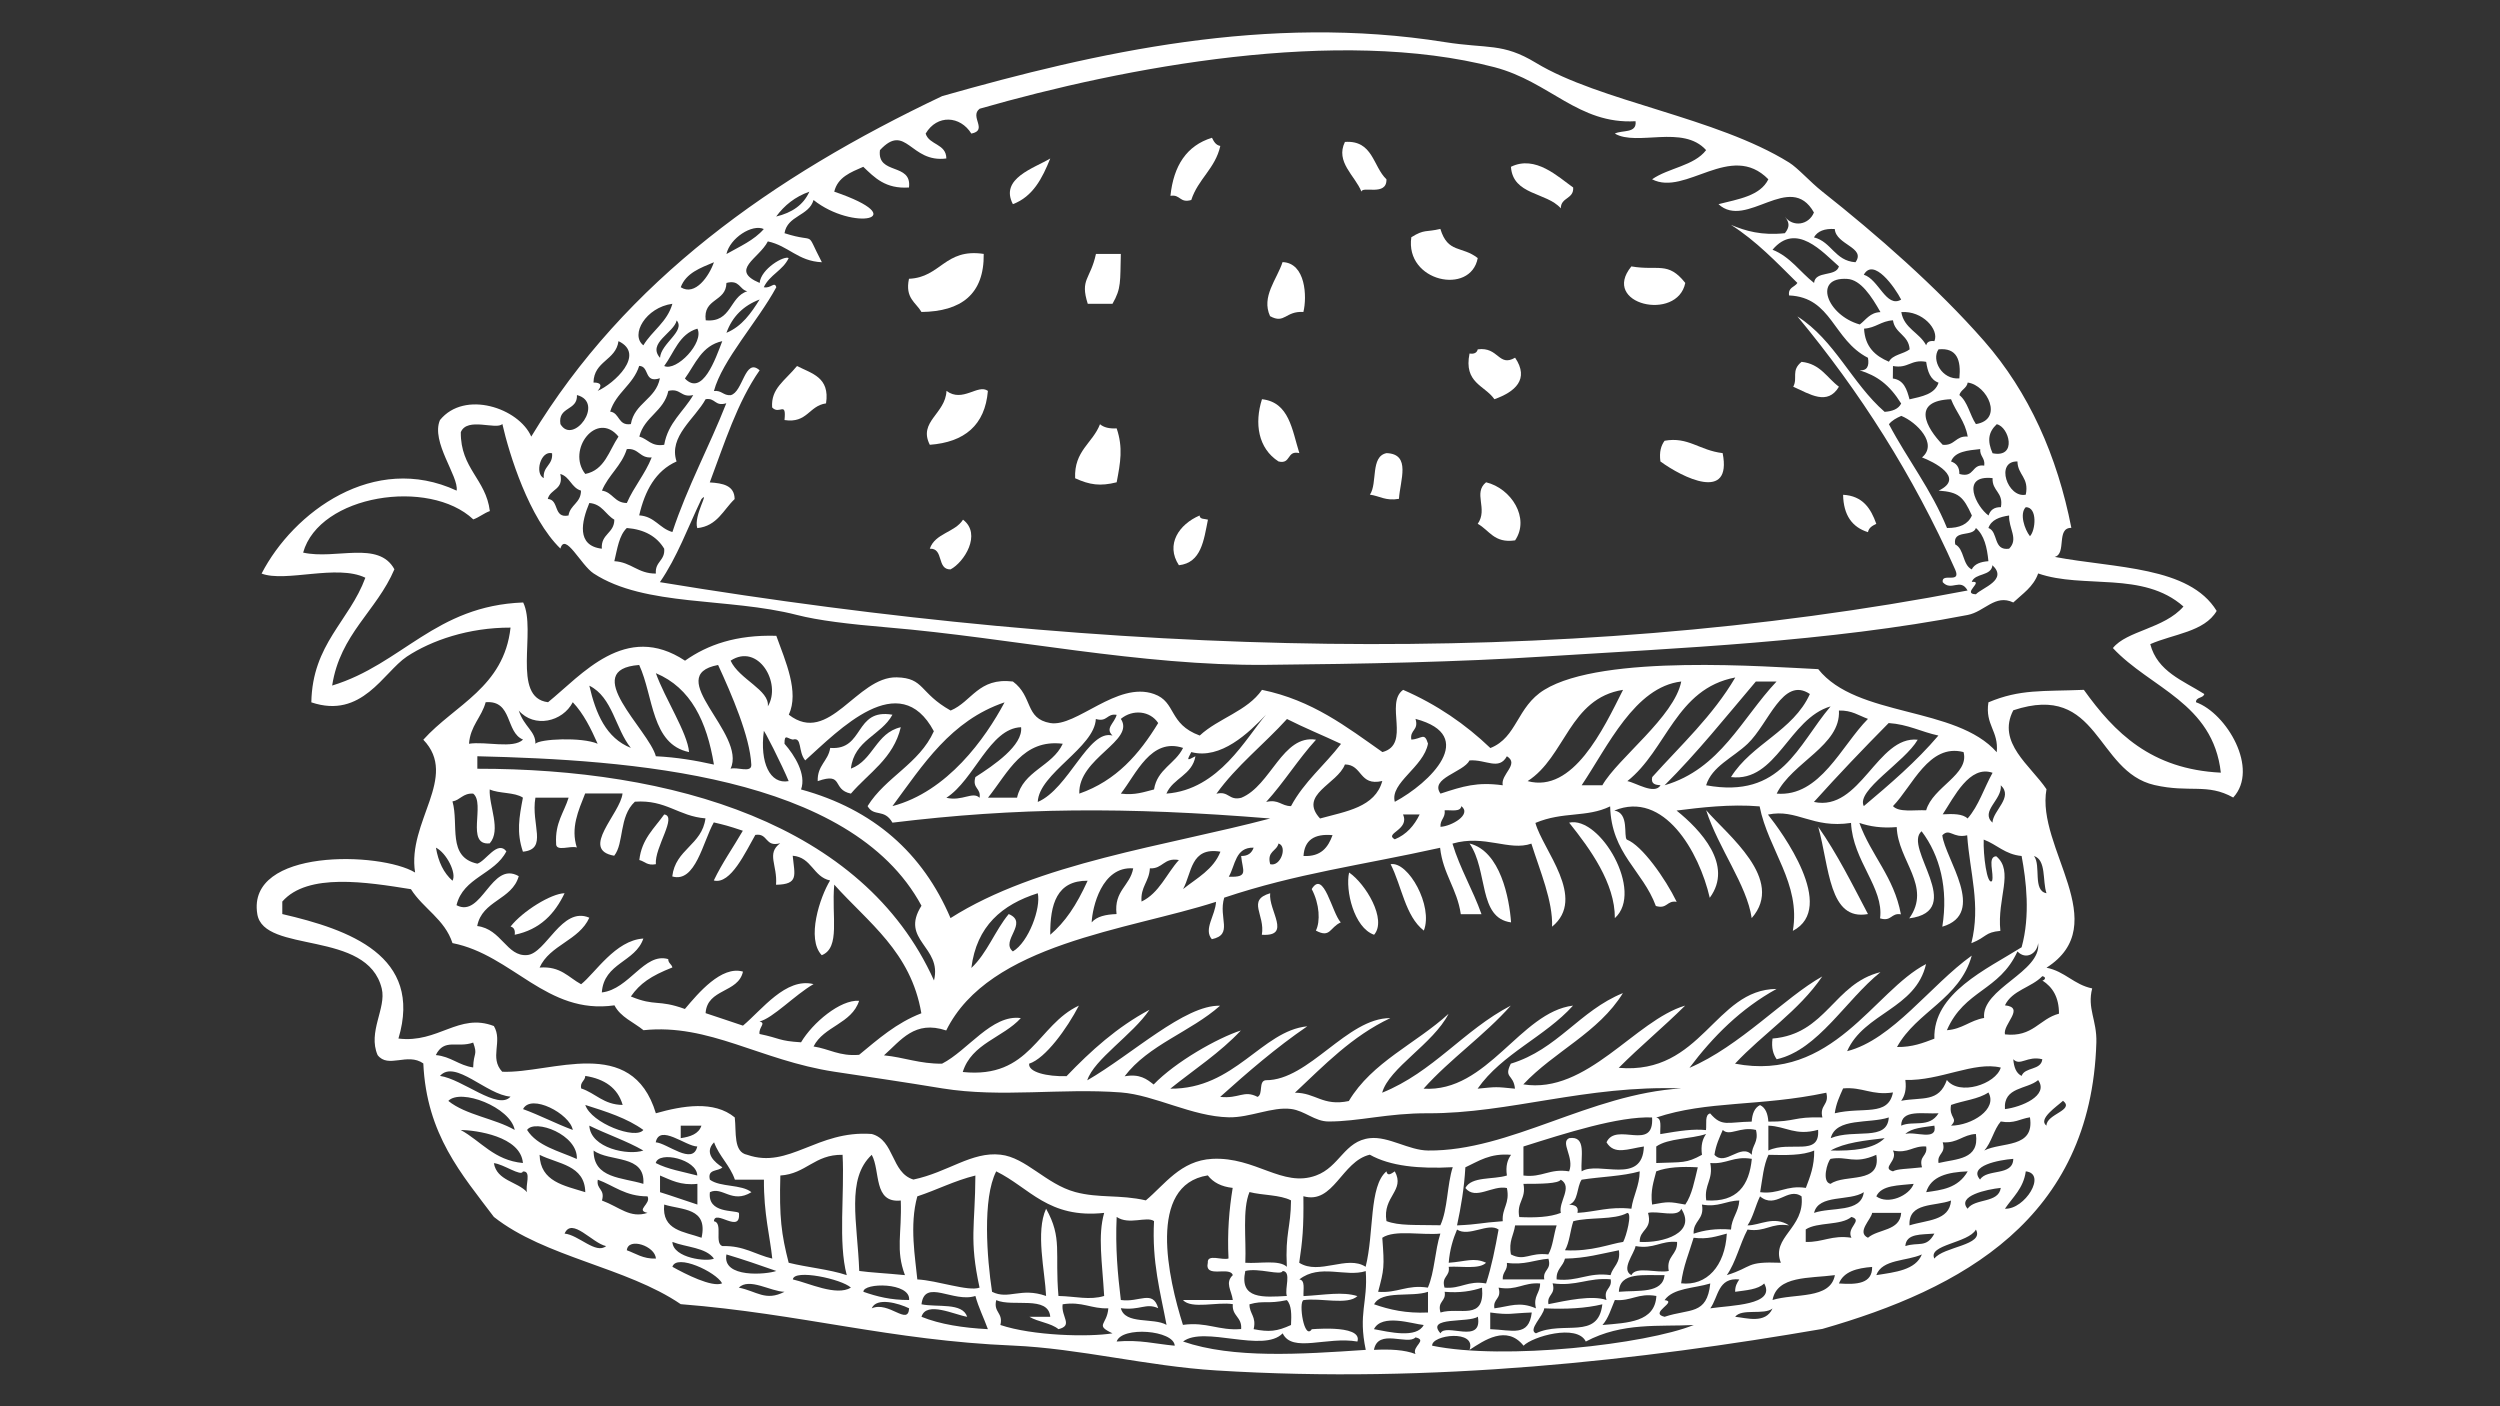 <?xml version="1.0" encoding="utf-8"?>
<!-- Generator: Adobe Illustrator 23.0.2, SVG Export Plug-In . SVG Version: 6.00 Build 0)  -->
<svg version="1.1" id="Layer_1" xmlns="http://www.w3.org/2000/svg" xmlns:xlink="http://www.w3.org/1999/xlink" x="0px" y="0px"
	 viewBox="0 0 1920 1080" style="enable-background:new 0 0 1920 1080;" xml:space="preserve">
<rect x="0" y="0" width="1920" height="1080" fill="#333333" stroke="none"/>
<style type="text/css">
	.st0{fill-rule:evenodd;clip-rule:evenodd;fill:#FFFFFF;}
</style>
<g>
	<path class="st0" d="M395.3,717.9c19.4-4,30.7-16,38.3-31.9c-10.3,0.2-32.3,13.8-41.5,25.6C394.6,712.2,395.8,714.2,395.3,717.9z"
		/>
	<path class="st0" d="M503.7,663.7c-1.1-12.9,16.7-36.9,6.4-38.2c-7.5,10.6-17.3,18.8-19.1,35C495.2,661.5,497,665,503.7,663.7z"/>
	<path class="st0" d="M602.5,322.6c17.6,2.7,18.7-11,31.9-12.8c3.1-20.1-11-22.9-22.3-28.7c-9.5,11.6-20.1,17.2-19.1,31.8
		C598.6,319,604,307.4,602.5,322.6z"/>
	<path class="st0" d="M653.5,590.3c2.4-22,23.3-25.5,31.9-41.4c-29.6-5.1-21.3,27.6-47.8,25.5c-1.5,10.1-10,13.3-9.6,25.5
		c20.5-7.1,10.5,6.5,25.5,9.6c13.7-16,32.6-26.9,38.3-51C672.7,562.8,670.6,584,653.5,590.3z"/>
	<path class="st0" d="M755.5,195c-30-4.5-32.9,18.1-57.4,19.1c-3.2,14.9,5.3,18.1,9.6,25.5C738.1,239.2,755.9,226.1,755.5,195z"/>
	<path class="st0" d="M726.9,300.2c-0.7,17.6-21.9,23.6-12.8,41.4c26.6-2,42.4-15,44.6-41.4C751.1,294.6,739.3,309.5,726.9,300.2z"
		/>
	<path class="st0" d="M714.1,421.4c11-0.5,5.1,16.1,15.9,15.9c10.4-5.4,24.2-27.1,9.6-38.2C733.5,408.9,718.1,409.5,714.1,421.4z"/>
	<path class="st0" d="M806.6,121.7c-12.4,7.5-39,15.3-28.7,35.1C793.3,151,800.5,136.9,806.6,121.7z"/>
	<path class="st0" d="M857.6,370.4c2.9-15.2,5-26.6,0-41.4c-5.6,0.3-9.9-0.7-12.8-3.2c-5.6,14.6-20,20.3-19.1,41.5
		C836.9,372.4,844.9,373.6,857.6,370.4z"/>
	<path class="st0" d="M854.4,233.3c6.9-12,5.8-17,6.4-38.3c-6.4,0-12.7,0-19.1,0c-4.3,19.9-12.4,19.1-6.3,38.3
		C841.6,233.3,848,233.3,854.4,233.3z"/>
	<path class="st0" d="M921.3,395.9c-15.7,6.7-26.4,22.2-15.9,38.2c17.2-1.9,19.1-19.1,22.3-35C925.2,398.3,921.4,399,921.3,395.9z"
		/>
	<path class="st0" d="M914.9,153.6c5.2-16.1,18.4-24.1,22.3-41.5c-3.6-0.7-5-3.5-6.4-6.3c-19.5,6-29.5,21.5-31.9,44.6
		C906.7,149.1,905.9,156.2,914.9,153.6z"/>
	<path class="st0" d="M969.1,717.9c23.3,1.5,4.9-18.6,6.4-31.9C957.3,691.4,971.8,702.4,969.1,717.9z"/>
	<path class="st0" d="M981.9,354.4c9.8,2.4,6.1-8.8,16-6.4c-5.6-17.8-7.7-39.1-28.7-41.4C963.3,325.1,966.2,344.3,981.9,354.4z"/>
	<path class="st0" d="M1001,239.6c2.9-11.6,1.8-37.7-16-38.3c-4.3,13.3-16.5,26.5-9.6,41.5C986.8,249.1,987.1,238.7,1001,239.6z"/>
	<path class="st0" d="M1007.4,682.8c6.1,11.6,6.7,24.9,3.2,31.9c11.2,6,10.5-2.4,19.1-6.3C1022.9,701.1,1016.7,667.5,1007.4,682.8z"
		/>
	<path class="st0" d="M1064.8,137.7c-10.4-9.8-10.3-30.2-31.9-28.7c-7.5,15.4,7.7,25.8,12.7,38.2
		C1046.2,142.6,1065.2,151,1064.8,137.7z"/>
	<path class="st0" d="M1036.1,670.1c-3,13.6,3.7,42.4,19.2,47.8C1065.4,706.3,1048.8,678.7,1036.1,670.1z"/>
	<path class="st0" d="M1052.1,379.9c7.5,1,12,5,22.3,3.2c0.9-14.2,9.5-34.4-9.5-35.1C1052.3,350.5,1058.1,371.1,1052.1,379.9z"/>
	<path class="st0" d="M1068,663.7c8.6,16.9,11.2,39.9,25.5,51C1100.9,695.9,1081.5,661.3,1068,663.7z"/>
	<path class="st0" d="M1134.9,198.2c-12.2-9.6-22.9-3.4-28.7-22.4c-11.1,2.7-12.1,0-22.3,6.4
		C1078.9,216.4,1129.5,227.1,1134.9,198.2z"/>
	<path class="st0" d="M1128.6,647.8c14.5,21.1,6.4,57.2,31.9,60.6C1159.2,690.1,1152.4,653.7,1128.6,647.8z"/>
	<path class="st0" d="M1128.6,271.5c-4.6,22.7,11.7,24.4,19.1,35.1c15.8-5.6,27.1-15.3,15.9-31.9c-12.8,7.5-12.6-8.6-28.7-6.4
		C1134.3,270.8,1132.3,272.1,1128.6,271.5z"/>
	<path class="st0" d="M1141.3,370.4c-10.2,8.3,1.7,20.3-6.4,31.9c9,4.9,12.5,15.1,28.7,12.7C1175.2,397.9,1160.6,375,1141.3,370.4z"
		/>
	<path class="st0" d="M1198.7,160c0-8.6,10.1-7,9.5-16c-11.6-8.2-29-25.1-47.8-15.9C1161.9,150,1187.7,147.5,1198.7,160z"/>
	<path class="st0" d="M1205.1,631.8c16.1,20.1,35.3,46.6,35.1,73.3C1262.9,684.8,1228.8,626.4,1205.1,631.8z"/>
	<path class="st0" d="M1294.3,217.3c-13.4-16.9-20.6-9.1-41.4-12.7C1229,233.8,1288.2,247.3,1294.3,217.3z"/>
	<path class="st0" d="M1278.4,338.5c-2.7,3.7-4.2,8.5-3.2,15.9c17.1,12.5,55.2,31.4,47.8-6.4
		C1305.1,345.9,1296.5,335.2,1278.4,338.5z"/>
	<path class="st0" d="M1345.3,705.1c26.1-29.7-19-64.1-35-82.9C1319.9,651.8,1341.6,679.6,1345.3,705.1z"/>
	<path class="st0" d="M1361.3,797.6c-1,7.4,0.6,12.2,3.2,15.9c31.7-7.1,52.8-45.2,79.7-66.9C1408.3,755.4,1402.6,794.2,1361.3,797.6
		z"/>
	<path class="st0" d="M1412.3,297c-9.2-6.8-14.2-17.6-28.7-19.1c-8.3,6.7-2.7,12.4-6.4,19.1C1390,302.7,1403.5,311.8,1412.3,297z"/>
	<path class="st0" d="M1434.6,702c-12.1-23-23.7-46.4-38.2-67C1405.1,666.3,1404.5,707.5,1434.6,702z"/>
	<path class="st0" d="M1434.6,408.7c0.7-3.6,3.6-5,6.4-6.4c-4.2-11.8-10.4-21.5-25.5-22.3C1415.8,395.6,1422.4,404.9,1434.6,408.7z"
		/>
	<path class="st0" d="M1686.5,539.3c0-4.2,5.6-2.9,6.4-6.3c-16.3-10.3-36-17.2-41.5-38.3c17.7-7.8,41.6-9.4,51-25.5
		c-21-34.4-77.9-32.7-124.4-41.5c9.4-2.3,0.9-22.5,12.8-22.3c-10.8-55.2-32.6-104.2-67-143.5c-36.1-41.2-82.8-82-124.3-114.8
		c-9.6-7.6-18.6-18-25.5-22.3c-56-34.8-145.4-46.8-194.5-76.6c-25.6-15.5-36.8-10.6-70.1-15.9c-136.3-21.7-266.8,7.7-385.8,41.5
		C593.1,135.7,480.5,215.4,408,335.3c-9.5-21.9-51.2-36-70.1-12.7c-7.2,16.7,14.6,43.3,12.8,54.2c-63.5-29.5-125.4,16.5-149.8,63.7
		c18.3,7,58-7.4,79.7,3.2c-12.3,33.4-40.7,50.8-41.5,95.7c38.9,13.1,55.3-23,73.3-35.1c18.9-12.5,47.6-22.4,79.7-22.3
		c-5.1,45.9-42.8,59.2-67,86.1c27.5,28.6-12.6,63.1-6.3,102c-26.4-16-129.5-18.9-121.2,31.9c5,30.8,84.7,11.7,95.6,57.3
		c3.6,15-10.9,33.2-3.2,51c8.2,10.6,22.8-2.2,35.1,6.4c2.5,54.8,29.6,85.2,54.2,117.9c39.2,31,101.8,38.6,143.5,67
		c92.1,7.3,161.3,27.9,255.1,31.8c51,2.2,102.9,15.8,156.2,19.1c167.3,10.4,326.1-7.9,465.5-31.9c107.1-30.7,206.4-84.5,210.4-220
		c0.5-17.1-7.2-26.1-3.2-41.5c-14.1-2.9-20.9-13.1-35.1-15.9c52.3-33.5-8.2-92.2,0-137.1c-12.2-18.2-38.4-35.7-25.5-60.6
		c66.2-22,63,46.9,108.4,57.4c27,6.2,40.5-1.6,60.5,9.6C1735.3,590.6,1710.1,547.8,1686.5,539.3z M1559,411.8
		c-4.1-5.2-8.2-17.3-3.2-22.3C1565,389.5,1563.3,407.5,1559,411.8z M1549.4,354.4c0.2,10.5,9.1,12.2,6.4,25.5
		C1541.9,382.9,1532,354,1549.4,354.4z M1418.7,214.2c10.3,0.6,18.6,13.3,25.5,25.5c-8.1,0.3-11.1,5.9-15.9,9.5
		C1403,242.1,1392.1,212.5,1418.7,214.2z M1393.2,217.3c-10.8-8.4-18.2-20.1-31.9-25.5c18.2-21.6,38.4,1.8,51,12.8
		C1410,212.9,1394.1,207.6,1393.2,217.3z M1453.8,246c1.5,10.2,12.1,11.2,12.8,22.3c-4.8,3.7-13.1,4-15.9,9.5
		c-10.5-4.4-18.4-11.4-19.1-25.4C1440.5,251.9,1444.7,246.5,1453.8,246z M1453.8,281.1c11.8,2.2,13.7-5.4,25.5-3.2
		c1.1,7.5,3.2,13.7,9.5,16c-2.8,8.9-12.8,10.6-22.3,12.8c-2-7.6-4.3-14.9-12.8-16C1453.8,287.5,1453.8,284.3,1453.8,281.1z
		 M1504.8,364c0.1-5.4-2.4-8.2-6.4-9.6c2.9-7.7,12.8-8.5,22.4-9.5c-0.4,5.7,3.9,6.7,3.1,12.7C1513.9,356.1,1516.7,367.4,1504.8,364z
		 M1530.3,367.2c-0.5,10.1,8.5,10.7,6.4,22.3c-5.4-0.1-8.2,2.4-9.5,6.4C1518,389.4,1505,364.5,1530.3,367.2z M1492,341.6
		c-12.7-13.1-24.4-33.8,6.4-35c3.8,10,10.8,16.8,12.8,28.7C1501.8,334.5,1501.4,342.5,1492,341.6z M1476.1,351.3
		c8.3,3.1,33.7,15.5,12.8,25.5c15.3,1.1,18.9,4.5,25.5,19.1c-2.9,6.7-9.4,9.7-19.1,9.6c-12-29.5-30.3-52.6-44.6-79.7
		c2.3-2.9,5.8-4.8,9.5-6.4C1472,324.2,1488.6,340.9,1476.1,351.3z M1517.5,405.5c6.3,5.4,8.6,14.8,9.6,25.5
		c-5.9,0.4-10.7,2.1-12.8,6.3c-7.2-3.5-5.6-15.7-12.7-19.2C1499.4,406.4,1515.2,412.7,1517.5,405.5z M1514.3,446.9
		c2.5-7,15-4.2,15.9-12.8c12.1,11.3-8,17.3-12.7,22.3C1506.2,456.1,1524.3,445.9,1514.3,446.9z M1527.1,405.5
		c2.2-6.3,8.5-8.5,15.9-9.6c-0.5,9.9,7.5,18,0,25.5C1530.5,423.2,1534.9,408.3,1527.1,405.5z M1530.3,348.1
		c-4.2-9.5-3.3-16.2,3.2-22.3C1543,327.8,1549.5,352,1530.3,348.1z M1517.5,325.7c-4.7-7-6.2-17.1-12.7-22.3c1.1-4.2,5.6-5,6.4-9.6
		C1526.3,295.8,1539,322.3,1517.5,325.7z M1488.8,268.3c14.1-1.4,17.4,8.2,16,22.3C1491.4,291.8,1483.1,276.4,1488.8,268.3z
		 M1485.6,262c-3.7-0.5-5.7,0.7-6.3,3.2c-5.1-9.8-17-12.9-19.1-25.5C1476.4,238.4,1489.5,253.2,1485.6,262z M1460.1,230.1
		c-11.5,6.7-17.2-15.6-28.7-19.1C1438.9,197.5,1455.3,220.7,1460.1,230.1z M1409.1,175.9c0.9,12.2,24.2,14.1,15.9,25.5
		c-15.9-1.1-18.3-15.7-31.9-19.1C1395.9,177.5,1401.2,175.4,1409.1,175.9z M621.6,147.2c-4.6,10.3-13.5,16.2-25.5,19.1
		C602.4,157.7,610.6,151.1,621.6,147.2z M631.2,201.4c-13.6-26-2.6-13.9-28.7-22.3c2.2-13.7,18.8-13.1,22.3-25.5
		c30.2,24.1,77.6,14.7,15.9-6.4c2.7-11.2,12.7-14.9,22.3-19.1c8.7,8.3,17,17.1,35.1,15.9c2.4-19.3-24.7-9.3-22.3-28.7
		c20.1-21.6,23.3,10.1,51,6.4c-0.1-11.5-13.2-10.2-15.9-19.1c8.8-14.9,26.6-13.7,35.1,0c13.1-2.6-1.7-13.1,6.4-19.1
		c111.7-32.1,275.6-63.1,395.3-31.9c42.7,11.2,64.5,44,108.4,41.5c1.2,9.6-10.4,6.6-15.9,9.5c17,10,52.3-7.1,70.1,12.7
		c-9.2,12.1-28.9,13.6-41.5,22.4c25.7,13.3,60.5-29.4,89.3,0c-6.3,12.8-23,15.2-38.3,19.1c21.4,19.9,55.1-26,73.3,6.4
		c-4,9.8-16.3,11.4-22.3,3.2c3.7,4.7,3.7,8,0,12.7c-17.9,1.9-30.2-1.7-41.4-6.4c19.5,12.4,35,28.8,51,44.6c-2.1,3.3-7.3,3.3-6.4,9.6
		c33,1.4,33.5,34,60.6,47.9c1.1,6.4-0.7,10-6.4,9.6c13.2,4.1,22.7,10.8,31.9,25.5c-2.1,4.3-6.9,6-12.7,6.4
		c-25.1-21.8-38.3-55.1-67-73.3c47.7,57.5,88.8,121.6,121.2,194.5c4.9,11.3-10.8,1.9-9.6,9.6c6.7,7.4,13.5-3.6,19.1,6.4
		c-315.4,60.8-659.2,50.5-1004.3-6.4c13.1-18.9,21.6-42.2,31.9-63.8c6.7-7-6.2,12.7-3.2,22.3c15.4-1.6,20-14.1,28.7-22.3
		c-0.1-10.5-9.1-12.2-19.1-12.8c11.3-30.1,21.2-61.7,38.3-86.1c-11.4-10.2-12.7,16.9-22.3,19.1c-5.7,0.4-6.8-3.9-12.8-3.2
		c6.3-23.7,33.6-53.3,47.9-79.7c-1.4-4.8-4.1,1.2-9.6,0c4.4-9.5,14.7-12.9,19.1-22.4c-3.4-2.1-21.3,8.2-22.3,19.1
		c-23.4-9.9-0.5-18.6,6.3-31.9C605.6,188.8,612.8,200.6,631.2,201.4z M519.6,354.4c-6.4-19.2,14.3-33,22.3-47.8
		c7.7-1.3,6.9,5.8,15.9,3.1c-13.2,33.6-29.8,63.8-41.4,98.9c-10-2.8-13.5-12-25.5-12.8C495.3,376.8,503.5,361.6,519.6,354.4z
		 M481.4,386.3c-9.5,0-10.8-8.3-19.1-9.5c5-12.1,15-18.9,19.1-31.9c9.3-0.9,9.8,7.2,19.1,6.4C495.4,364.2,486.9,373.7,481.4,386.3z
		 M526,290.7c8-11.1,12.9-25.3,28.7-28.7C549.5,275.7,539.4,304.7,526,290.7z M510.1,281.1c7.7-10.4,11.5-24.6,25.5-28.7
		C541,263,519.5,285.5,510.1,281.1z M513.3,300.2c9.7-2.3,9.4,5.5,19.1,3.2c-7.4,12.8-19.3,21.1-22.3,38.2
		c-10,1.6-12.5-4.5-19.1-6.3C494.8,320,509.9,316,513.3,300.2z M484.5,325.7c-10,1.5-8.4-8.6-15.9-9.6c4.5-14.6,17.7-20.5,22.3-35.1
		c8.2,0.3,3.4,13.6,15.9,9.5C503.7,306.7,487.3,309.4,484.5,325.7z M475,335.3c-7.3,10.8-10.5,25.7-25.5,28.7
		C434.9,345.6,458.3,314.9,475,335.3z M452.6,386.3c9.9,0.8,12.4,8.9,19.2,12.8c0,10.6-10.4,10.8-9.6,22.3
		C442.5,419.1,446.6,400.6,452.6,386.3z M481.4,405.5c13.7,1.1,23.1,6.6,28.7,15.9c0.8,9.3-7.2,9.8-6.4,19.1
		c-13.9,0.1-18.8-8.8-31.9-9.5C474.1,421.5,475.4,411.2,481.4,405.5z M557.9,255.6c4.5-12.5,13.1-20.9,25.5-25.6
		C576.8,240.5,569.9,250.6,557.9,255.6z M586.6,175.9c-7.4,8.6-18.5,13.4-28.7,19.2C560.6,182.8,577.7,171.8,586.6,175.9z
		 M557.9,217.3c10.2-2.7,9.9,5,16,6.4c-13.8,4.3-11.9,24.2-31.9,22.3C539.7,228.9,557.7,232.1,557.9,217.3z M548.3,201.4
		c-3.6,10.5-14.4,26.3-25.5,19.2C526.9,209.6,537.9,205.8,548.3,201.4z M506.9,274.8c-10-11.3,10.6-19.1,12.8-28.7
		C526.6,254.3,507.6,263.7,506.9,274.8z M516.4,233.3c-4,14.1-15.5,20.6-22.3,31.9C483.8,257.2,495.9,236.1,516.4,233.3z M475,262
		c21.2,10.1-3.5,32.8-16,38.2c3.5-3.9,2.8-6.5-3.2-6.4C456.1,277.1,473,276.9,475,262z M443.1,303.4c21.7,5.7-3,38.9-12.7,22.3
		C428.3,312,443.7,315.7,443.1,303.4z M430.3,364c7.4,2.1,8.5,10.6,15.9,12.8c0,9.5-8.3,10.8-9.6,19.1c-11.9,2.4-6.9-12.2-15.9-12.7
		C422.6,375.3,433.1,376.4,430.3,364z M424,348.1c0.8,9.3-7.2,9.8-6.4,19.1C410.5,363.9,415.1,345.8,424,348.1z M373,539.3
		c20.8-1.7,15.1,23.2,28.7,28.7c-7.5,7.3-28.6,1.2-41.5,3.2C361.2,557.4,369.8,551,373,539.3z M503.7,517
		c27,11.3,39.2,37.3,44.6,70.2c-13.9-3.1-28.4-5.6-44.6-6.4c-5.4-20.2-59.4-66.6-12.8-70.1c11.1,24,9.2,60.9,38.3,66.9
		C528,562.8,510.7,536.6,503.7,517z M860.8,552.1c9.2-7.6,22.5-6.2,28.7,3.2c-14.5,23.8-32.2,44.3-60.6,54.2
		C828,582.1,872.1,569,860.8,552.1z M914.9,577.6c22.6,6,44.2-14.8,57.4-28.7c-15.3,17.6-35.9,57.6-76.5,60.6
		c5.1-12,19.8-14.1,22.3-28.7C911.5,584.3,911.4,584.2,914.9,577.6z M1013.8,628.6c-16.9-18.4,13.4-26.4,19.1-41.5
		c13.7,0.1,10.7,16.9,28.7,12.7C1056.1,620,1033.8,623.1,1013.8,628.6z M1023.4,641.4c-3.4,9.3-8.8,16.7-22.3,16
		C1001.8,645.3,1009.3,640.1,1023.4,641.4z M991.5,619.1c-7.5,0-9.4-5.5-19.1-3.2c13.7-15,24.6-32.8,38.3-47.8
		c-25.8-4.2-34.6,35.3-57.4,44.6c-9.7,2.4-9.4-5.5-19.1-3.1c15.5-21.6,36.5-37.9,54.2-57.4c13.4,6.8,27.7,12.6,41.5,19.1
		C1017.4,587.6,1001.5,600.4,991.5,619.1z M975.5,663.7c-2.7-10.1,5-9.8,6.4-15.9C989,650,983.5,665.9,975.5,663.7z M886.3,606.3
		c-7.7,1.9-14.5,4.6-25.5,3.2c11.8-15,23.1-43.3,47.8-35.1C902.7,586.6,888.7,590.7,886.3,606.3z M854.4,564.9
		c-18.4-5-33.6,40.9-57.4,51c0.8-21.8,43.6-41.8,44.6-63.7c9,2.6,8.3-4.5,16-3.2C855.8,555.6,848.5,559.2,854.4,564.9z M781.1,612.6
		c-7.4,0-14.9,0-22.3,0c15.6-19.6,26.7-45.2,57.4-41.4C808.1,588.7,785.7,591.9,781.1,612.6z M749.1,596.8c-2.6,9,4.5,8.3,3.2,15.9
		c-5.2-5.2-13.3,2.9-25.5,0c21.5-13.8,33.3-53.4,57.4-54.2C785.8,572.5,763.1,587.8,749.1,596.8z M685.4,619.1
		c23.5-31.8,44.8-65.7,86.1-79.7C756.7,567.2,727.6,608,685.4,619.1z M666.3,619.1c4.9,8.6,12.8,1.6,19.1,12.7
		c95.2-11.6,178.6-12.3,290.1-3.2c-79.3,21-178.8,34-245.5,76.5c-21.3-49.9-59-83.5-114.8-98.8c4.2-11.6-4.9-26.2-12.7-35.1
		c-0.1-8.1,2.3-3.8,6.4-3.2c7.4-2.1,3.8,9.1,9.5,16c25.8-23.2,72.4-71.9,98.8-22.4C706,586.6,680.1,596.8,666.3,619.1z M943.7,673.3
		c5.1-8.7,4.9-22.7,19.1-22.3c-1.4,3.9-4.1,6.5-9.6,6.4C954.2,668.7,959.4,674,943.7,673.3z M937.3,654.1
		c-5.4,13.7-18,20.2-28.7,28.7C915.4,670.5,914.3,650.2,937.3,654.1z M905.4,660.5c-9.6,10.6-15.1,25.4-28.7,31.9
		c-0.9-11.4,5.9-15.3,6.4-25.5C893.2,667.4,893.7,658.4,905.4,660.5z M870.3,666.9c-2.4,13.5-14.9,17-12.8,35.1
		c-8.2,0.3-15.2,1.8-19.1,6.4C838.9,697,846.1,665.1,870.3,666.9z M835.3,676.4c-8.8,19.3-17.3,31.7-28.7,41.5
		C806.4,694.3,811.7,676.2,835.3,676.4z M774.7,702c-10.6,12.8-16.6,30.1-28.7,41.4c4-32.2,23.6-48.7,51-57.4
		c2.6,11.2-7,37.6-19.1,44.7C767.9,722.6,790.5,708.6,774.7,702z M717.3,753c-54.4-121-202-162.7-350.7-162.6c0-3.2,0-6.3,0-9.6
		c115.6,2.8,286.8,14,341.1,114.8C690.8,722.2,723.8,726.9,717.3,753z M605.7,599.9c-14.5,2.7-22.2-14.4-19.1-38.2
		C585.5,557.5,601.2,588.8,605.7,599.9z M589.7,542.5c1.5-12.6-22-20.7-28.6-35.1C582.2,493.5,600.5,524.6,589.7,542.5z M577,587.2
		c0.5,6.9-11.3,1.5-15.9,3.2c12.6-27.1-53-71.5-9.6-79.7C561.8,533.1,576,565.8,577,587.2z M484.5,574.4
		c-19-7.6-26.9-26.2-31.9-47.8C470.5,535.4,472.6,559.8,484.5,574.4z M459,571.2c-12.2-5.3-44.7-3.7-47.8,0
		c0.2-9.7-8.6-12.8-12.8-25.5c11.9,13.7,33.7,8.7,41.5-6.4C448.2,548.1,453.8,559.5,459,571.2z M363.4,609.5
		c9.6,7.4-6.1,40.1,12.7,38.2c9-10.2-0.7-28.9,0-41.4c7.3,3.3,19.2,2,25.5,6.3c-2.9,15.2-5,26.7,0,41.5c19.5-1.9,6-20.9,9.6-41.5
		c8.5,0,17,0,25.5,0c-3.5,11.4-10.5,19.3-9.6,35.1c-0.5,6.9,11.3,1.4,15.9,3.2c-4.8-15.1,1.1-28.1,6.4-41.5c9.6,0,19.1,0,28.7,0
		c-1.6,15.4-33.1,43.2-6.4,47.8c7.7-9.6,3.5-30,15.9-41.5c24-1.7,33.4,11.2,54.2,12.8c-2.7,20.6-23.1,23.6-25.5,44.6
		c17.8,5.3,23.6-26.8,31.9-41.5c8,1.9,10.7,2.5,22.3,6.4c-7.4,12.8-15.8,24.6-22.3,38.2c13,3.4,24.5-22.2,31.9-35
		c10-1.6,7.2,9.7,19.1,6.4c-10.8,8-2,16.7-3.2,31.9c17.8-0.3,14.2-7.5,12.8-22.3c14.7,1.2,15.6,16.2,28.7,19
		c-7.8,12.8-18.4,44.8-6.4,57.4c14.5-5.8,7.4-29.7,9.6-54.2c26.1,29.2,58.9,51.6,66.9,98.8c-19.2,7.4-33.2,19.9-47.8,31.9
		c-15.1,1.3-23-4.6-35-6.4c7.8-15.6,29.3-17.4,35-35.1c-14.5-1-35.7,16.9-44.6,31.9c-17.5-1.1-15.5-3-31.9-6.4
		c-0.7-5.4,5.4-8.3,0-9.6c10.3-2.5,27-20.3,41.5-28.7c-21.3-5.3-39.7,19.8-54.2,31.9c-9.6-3.1-19-6.5-28.7-9.6
		c1.2-19,25.1-15.3,28.7-31.9c-16.5-4.8-34.4,16.6-44.6,28.7c-21-7.6-22.4-1.7-41.5-9.6c7-10,15.2-15.7,31.9-22.3
		c-0.6-2.6-3.2-3.2-3.2-6.4c-18.3-5.4-29.9,23.2-51,25.6c1.6-22.8,25.8-23.2,31.9-41.4c-21.5,1.3-37.1,26.7-47.8,35.1
		c-9.7-5.2-15.7-14.1-31.9-12.8c7.9-17.5,30.3-20.7,38.2-38.3c-21.2-9.1-33.2,27.6-47.8,28.7c-15.7,1.3-19.6-20-38.3-22.3
		c3.7-19.7,26.8-20,31.9-38.3c-21.2-12.2-28.2,32.6-47.8,22.3c5.1-21.4,29.4-23.7,38.3-41.4c-6.9-8.7-15.7,7.5-22.3,9.5
		c-23.4-5-14-30-19.1-47.8C353.5,614.5,355.5,609,363.4,609.5z M347.5,676.4c-6.7-5.9-10.9-14.5-12.7-25.4
		C342.9,655,350.9,670.7,347.5,676.4z M334.7,810.3c6.5-13.2,16.6-5.2,28.7-9.6c3.6,10,0.3,7.2,0,19.1
		C352.3,818.2,346.4,811.4,334.7,810.3z M392.1,842.2c-9.6,10.9-36.9-13.5-54.2-15.9C349.5,813.3,373.7,840.9,392.1,842.2z
		 M395.3,867.8c-15.5-8.9-37.5-11.4-51-22.3C353.8,835.6,392,850.3,395.3,867.8z M353.8,867.8c11.6,0.2,46.1,4.8,47.8,25.4
		C379.4,891.1,369.6,876.5,353.8,867.8z M404.8,915.6c-7.6-8.3-23.2-8.7-25.5-22.3c7.2,0.6,21,10.6,22.3,6.4
		C408.5,899.1,403.1,911,404.8,915.6z M401.7,851.8c6.1-12.2,36,3.6,38.2,16C426.7,862.9,414.9,856.6,401.7,851.8z M404.8,867.8
		c5.9-8.7,39.3,3.6,38.2,22.3C429.1,883.9,412.6,880.2,404.8,867.8z M414.4,886.9c14.1,7.1,34.7,7.8,35.1,28.7
		C433.3,910.5,415,907.6,414.4,886.9z M497.3,931.5c-13.5,4.4-21.3-4.4-35-9.5c2.6-9-4.5-8.3-3.2-16c12.5,4.6,21.2,12.8,38.2,12.8
		C500.3,924.7,487.7,929.4,497.3,931.5z M494.1,909.2c-16.2-5-38.4-4-38.2-25.6C468.1,892.7,495.7,886.3,494.1,909.2z M452.6,864.5
		c13.6,6.7,28.7,11.7,41.5,19.1C482.7,887.6,453.5,881.9,452.6,864.5z M449.5,848.6c16.1,5.1,32.2,10.2,44.6,19.2
		C488.2,875.5,454.1,862.6,449.5,848.6z M446.3,835.9c-0.9-5.2,3-5.5,3.2-9.6c14.6,2.3,24.9,9.1,28.7,22.3
		C463.5,848.4,457.5,839.6,446.3,835.9z M433.6,947.4c5.6-13,21.4,7.5,31.9,9.6C457.6,963.5,444.4,948.4,433.6,947.4z M481.4,960.2
		c1-10.3,22-3.2,22.3,6.4C493.8,966.9,488.4,962.7,481.4,960.2z M535.5,880.5c-3.3,14.9-23.3-2.7-31.9-3.2
		C506.5,862.9,526.7,880.4,535.5,880.5z M522.8,874.1c0-3.2,0-6.3,0-9.6c5.3,0,10.6,0,15.9,0C536.6,870.9,530.2,873,522.8,874.1z
		 M535.5,902.8c-10.9-2.9-22.8-4.8-31.9-9.6C505.9,883.6,535.4,890.4,535.5,902.8z M506.9,902.8c8.3,3.4,15.7,7.8,28.7,6.4
		c0,5.3,0,10.6,0,15.9c-9.6-3.1-19-6.5-28.7-9.5C506.9,911.3,506.9,907.1,506.9,902.8z M510.1,925.1c13.8,4.3,33.8,2.3,28.7,25.5
		C525.5,945.8,508.1,945.2,510.1,925.1z M548.3,966.6c-4.9,2.7-31.4-0.3-31.9-12.8C527.1,958,542.1,958,548.3,966.6z M516.4,972.9
		c3.1-10.3,33.5,3.9,38.2,12.7C547,989,526,978.3,516.4,972.9z M548.3,937.9c0.6-9.7,20.9,10.4,19.2-6.4
		c-3.2-2.4-24.3,0.7-22.3-15.9c9.6-4.7,16.9,9.2,31.9,0c-7.6-6.2-24-3.7-31.9-9.6c-2.2-8.5,6.6-6.2,9.6-9.5
		c-5.7-3.7-14.5-11-6.4-19.2c4,10.9,12.2,17.6,16,28.7c7.4,0,14.8,0,22.3,0c-0.2,26.2,4.7,43.8,6.4,60.6c-12.9-3-21.8-10.1-38.3-9.6
		C548.4,954.8,555.5,939.2,548.3,937.9z M557.9,963.4c13.1,3.9,25.7,8.3,38.3,12.7C589.1,978.8,554.3,981.9,557.9,963.4z
		 M567.4,988.9c8.1-7.9,24.4,3,35.1,3.2C587.9,999.6,581.3,991.7,567.4,988.9z M599.3,902.8c19.9-1.3,26.2-16.3,47.8-15.9
		c1.6,30.3-3.5,67.2,3.2,92.4c-13.5-4.5-30.2-5.9-44.6-9.5C600.1,947.9,598.4,935,599.3,902.8z M608.9,982.6
		c0.9-8.2,37.6-0.3,44.6,6.3C642.3,995.7,621,985.3,608.9,982.6z M669.5,886.9c6.8,12.3,1,37.3,22.3,35.1
		c0.9,25.8-4.1,37.9,3.2,57.3c-15.3-1.5-26.7-2-35.1-3.2C658.5,938.4,649.7,905.4,669.5,886.9z M669.5,1004.8c3.6-8.7,20.5-4,28.7,0
		C697.4,1018.6,682.6,999,669.5,1004.8z M663.1,992.1c-0.3-7.1,36.4-7.5,35.1,6.3C684.2,998.5,673.3,995.7,663.1,992.1z
		 M669.5,870.9c-42.1-3.1-63.4,27.2-95.6,16c-10.8-2.1-8.3-17.2-9.6-28.7c-15.9-13.2-40.2-9-60.6-3.2c-18.4-60.9-80.4-30.4-118-31.9
		c-10.1-10.8,0.6-23.3-6.4-35.1c-27-10.4-42.7,13.4-73.3,9.6c19-63.6-37.9-83.7-89.2-95.6c0-3.2,0-6.4,0-9.6
		c19.5-22.3,65-14.9,98.8-9.5c9.5,15,25.9,23,31.9,41.4c46.2,9.1,72.3,55.3,124.4,47.8c4.7,9.1,14.7,12.9,22.3,19.1
		c50.4-5.3,89.5,23.2,146.7,31.9c27.1,4.1,52.6,7.8,82.9,12.8c45.3,7.3,91.2-0.4,137.1,3.1c25.9,2,54.5,18.5,82.9,19.1
		c16.2,0.3,33.3-8.3,47.8-6.4c10.6,1.4,18.1,9.6,28.7,9.6c22.9,0.1,45.7-6.5,76.5-6.3c62.3,0.2,121.1-21.7,194.5-19.1
		c-70.3,4.2-131.6,48.3-194.5,47.7c-14.8-0.1-30.3-11-44.6-9.5c-19.8,2.1-23.2,22-41.5,28.7c-25.8,9.5-46.4-14.5-79.7-12.8
		c-24.4,1.3-36.6,19.9-51,31.9c-20-4.6-36-1.5-54.2-6.4c-22.5-6.1-37.9-26.6-57.4-28.7c-22.3-2.5-40.3,13.5-66.9,19.1
		C684.3,900.7,687.1,875.6,669.5,870.9z M1536.6,819.9c-3.8,12.8-32,21.9-41.4,9.5c-6.2,17.5-18.7,13-35.1,16
		c2.7-3.7,4.2-8.6,3.2-16C1490,830.2,1516.1,814.9,1536.6,819.9z M1495.2,791.2c13.6-31.2,40.2-29.9,54.2-60.5
		c6.5,6.8,15.1,1.7,15.9-6.4c2.6,22.3-43.8,34.9-41.5,57.5C1513,783.6,1507.1,790.4,1495.2,791.2z M1367.7,969.8
		c-27.7-1.1-21.1,3.2-41.5,9.5c7-10,10-23.9,15.9-35c13.9,2.2,18-5.4,31.9-3.2c-11.7-7.7-22.6,0.1-31.9,0c4.3-6.3,6.1-15.2,9.6-22.3
		c12.2,10.2,21.2-7.5,31.9,0C1386.3,943.4,1359.9,950,1367.7,969.8z M1106.3,1008c-2.6-9,4.5-8.2,3.2-15.9c11.6,1,20.8-0.5,28.7-3.2
		C1140.5,1014.9,1121.1,1003.5,1106.3,1008z M1106.3,1024c-11.8-13.1,21.8-7.8,28.7-12.8C1138.8,1032.9,1110.1,1015.7,1106.3,1024z
		 M1071.2,899.6c-2.9,2-5.7,3.9-6.4,0c-13.5,11.3-9.4,47.2-16,73.3c-14.1-9.3-35.7,6.7-51-3.1c2.5-17.1,3.5-26.4,3.2-51.1
		c23.2,6.6,29.3-26.8,51-31.9c15.6,8.8,37.8,11,63.7,9.6c-4.4,13.6-3.8,32.3-9.5,44.6c-19.4-0.4-31.8,0.5-41.4-3.2
		C1061.6,918.8,1079.4,914.5,1071.2,899.6z M1109.4,988.9c-2.6-9,4.5-8.3,3.2-16c9.9-0.6,23.4,2.1,28.7-3.1
		c-9.2-4.3-15.8-0.9-28.7,0c0.8-9.9,3.2-18,6.4-25.5c9.1,6,24.2-5.7,31.9,0c-2.6,14.4-5.4,28.6-9.6,41.4
		C1127.1,983.2,1122.2,990,1109.4,988.9z M1170,909.2c13.4,0,26.7-0.1,28.7-3.2c9.4,5.6-1.9,17,0,25.5c-8.4,3.3-19.6,3.8-31.9,3.2
		C1164.6,922.9,1172.3,921,1170,909.2z M1313.5,893.2c12.8,1.1,17.7-5.6,31.9-3.2c-2,20.3-11.1,33.5-35,31.9
		C1308.6,909.6,1316,906.4,1313.5,893.2z M1316.7,886.9c1.1-7.5,3.8-13.2,6.4-19.1c5.2,5.2,13.3-2.9,25.5,0
		c2.3,9.7-3.3,11.6-3.2,19.1C1336.9,877.7,1325.1,896,1316.7,886.9z M1335.8,922c-0.6,9-5.9,13.3-6.4,22.3
		c-11.6-1-20.8,0.5-28.7,3.2c-0.5-10.2,8.5-10.6,6.4-22.4C1319.9,927.4,1325.3,922.1,1335.8,922z M1307.1,886.9
		c-12.1,6.7-14.9,5.5-35.1,6.3c0-4.2,0-8.5,0-12.7c9.4-6.5,26.3-5.6,38.3-9.6C1307.6,874.6,1306.1,879.5,1307.1,886.9z
		 M1303.9,896.5c-2.5,10.2-4.4,21.1-9.6,28.6c-12.7-2.3-12.8-2.3-25.5,0c-1.4-10.9,1.3-17.8,3.2-25.5
		C1280.4,896.3,1291.6,895.8,1303.9,896.5z M1233.8,877.3c6,10,16.4,5,28.7,3.2c-1,30.1-34.9,10.9-47.8,19.1
		c-1-10.7,4.2-27.6-9.6-25.5c-7.1,3.3,4.2,14.7,0,25.5c-15.2-2.4-20.5,5-35.1,3.2c0-7.5,0-14.9,0-22.3
		c32.3-10.2,73.1-23.3,98.8-22.3C1270.5,885,1241.1,861.2,1233.8,877.3z M1233.8,998.4c-11.2-3.9-30.7,0.4-44.6,3.2
		c-1.3-7.7,5.8-7,3.2-16c18.4,2.5,27.3-4.6,44.6-3.1C1238.3,990.2,1231.1,989.4,1233.8,998.4z M1186,982.6c-10.6,0-21.3,0-31.9,0
		c-0.4-5.8,3.9-6.8,3.2-12.7c13.6,1.8,21-2.3,31.9-3.2C1191.8,975.6,1184.7,974.8,1186,982.6z M1195.5,982.6c-0.5-8,5-9.9,6.4-16
		c15.8-0.2,28.1-3.8,41.4-6.4c1.5,10-4.6,12.4-6.4,19.1C1219.6,976.9,1212.2,984.4,1195.5,982.6z M1201.9,960.2c3.5-6,4-15,6.4-22.3
		c12.5-3.4,31.2-0.7,41.5-6.4c3.9,0.1-0.8,18-3.2,22.3C1237,955.1,1222.4,961.4,1201.9,960.2z M1211.5,931.5c1.2-5.4-2.5-6-6.4-6.4
		c7.2-2.3,5.7-13.4,9.6-19.1c14.6-2.3,31.4-2.6,44.6-6.4c-0.2,11.4-5,18.5-6.4,28.7C1236.1,926.4,1225.5,930.7,1211.5,931.5z
		 M1195.5,941.1c-2.3,7.2-2.9,16.3-6.4,22.3c-14.6-1.7-18.1,5.5-28.7,0c-1.9-10.3,2.2-14.8,3.2-22.3
		C1174.3,941.1,1184.9,941.1,1195.5,941.1z M1157.3,902.8c-10.6,3.3-27.2,0.5-31.9,9.6c7.8,9.7,20.8-2.4,31.9,0
		c2.5,12-3.9,15.2-3.2,25.5c-18.4,1.3-17.3,2.4-35.1,3.2c3-14,5.5-28.5,6.4-44.6c10.2-4.7,18.8-11,35.1-9.6
		C1157.8,890.6,1156.2,895.4,1157.3,902.8z M1144.5,1008c15.6,2.1,15,0.6,31.9,0c-2.3,19-14.9,13.4-31.9,12.8
		C1144.5,1016.6,1144.5,1012.3,1144.5,1008z M1147.7,1004.8c-1.3-7.7,5.8-6.9,3.2-15.9c14.2,2.5,19.1-4.2,31.9-3.2
		c0.1,7.6-5.5,9.4-3.2,19.1C1166.8,999.3,1159.9,1003.2,1147.7,1004.8z M1186,1004.8c16.6,0.8,31.8,0,44.6-3.1
		c-3.2,27.8-30.1,12.2-51,22.3C1173.2,1021.4,1185.3,1010.8,1186,1004.8z M1240.2,998.4c12.8,1.1,17.7-5.6,31.9-3.1
		c-1.1,20.1-21.9,20.6-41.4,22.3C1235.2,1012.6,1237.3,1005.2,1240.2,998.4z M1243.3,992.1c0.5-15.5,19.4-12.5,35.1-12.8
		C1276.9,993.7,1258,990.8,1243.3,992.1z M1252.9,979.3c-8.3-4.4,2.3-16.5,3.2-22.3c14.2,2.5,19.2-4.3,31.9-3.2
		c0.5,10.1-8.5,10.6-6.4,22.3C1272.9,978.1,1256.3,972.1,1252.9,979.3z M1259.3,953.8c-0.3-9.9,10-9.1,6.4-22.3
		c7.6-1.9,23.1,4,25.5-3.2C1303.2,946.9,1277.3,954.8,1259.3,953.8z M1300.7,950.6c10.9,1.4,17.8-1.2,25.5-3.2
		c-1.4,24.9-15.4,40.4-35.1,38.2C1292.7,972.4,1297.3,962.1,1300.7,950.6z M1351.8,915.6c1.7-9.9,2.6-20.8,6.4-28.7
		c13.1,0.3,26.1,0.6,35.1-3.3c0.2,11.9-3.2,20.2-6.4,28.7C1371.6,910,1366.3,917.4,1351.8,915.6z M1358.1,883.6c0-6.3,0-12.7,0-19.1
		c13.6,0.5,20.7,8.1,38.2,3.2C1397.9,888.8,1374.6,875.7,1358.1,883.6z M1431.4,915.6c-2,16.1-24.9,11.2-38.2,15.9
		C1396.6,916.9,1420.6,922.8,1431.4,915.6z M1437.8,931.5c7.4,0,14.9,0,22.3,0c-0.9,14.1-17.6,12.2-25.5,19.1
		C1425.6,946.4,1437.1,936.5,1437.8,931.5z M1441,918.8c4-8.8,17.2-8.3,28.7-9.6C1466.4,918.3,1450.1,925.5,1441,918.8z M1498.4,922
		c-1.2,15.8-19,14.9-31.9,19.1C1465.5,923.1,1486.1,926.7,1498.4,922z M1479.3,915.6c3.7-12.3,16.5-15.4,31.9-16
		C1503.7,912.7,1491.1,913.9,1479.3,915.6z M1463.3,870.9c4.8-4.7,14-5.1,22.3-6.4C1488.2,876.7,1470.6,868.6,1463.3,870.9z
		 M1488.8,893.2c-1.3-7.6,5.9-6.9,3.2-15.9c11.5,0.8,15.4-5.9,25.5-6.4C1520.3,890.7,1502.6,889.9,1488.8,893.2z M1498.4,864.5
		c6-6-1.9-5.7,0-15.9c9.4-3.4,21.1-4.4,28.7-9.6C1534.4,851.8,1514.3,864.4,1498.4,864.5z M1546.2,890c-0.2,13.6-20.3,7.3-25.5,15.9
		C1511.4,895.4,1535.1,890.8,1546.2,890z M1523.9,883.6c5.6-6.1,7.3-16.1,12.7-22.3c10.4,1.9,14.8-2.1,22.4-3.2
		C1562.8,882.2,1537.2,876.8,1523.9,883.6z M1488.8,855c-7.1,11.6-19.6,5.4-28.7,9.5C1460.1,851.7,1476.8,855.7,1488.8,855z
		 M1479.3,880.5c1.3,7.7-5.8,6.9-3.2,16c-11.3,1.3-19.1,1.1-22.3,3.1c-9.3-2.7,4.2-8,0-16C1465.8,886.1,1469,879.8,1479.3,880.5z
		 M1409.1,855c1-7.5,3.8-13.2,6.4-19.1c15.1-1.3,22,5.6,38.3,3.1C1450.1,857.8,1430.7,849.8,1409.1,855z M1450.6,858.2
		c-1.2,18.8-26.3,8.4-44.6,15.9C1410.1,858.1,1435.4,863.2,1450.6,858.2z M1447.4,874.1c-8.5,8.5-24.1,9.9-41.5,9.5
		C1416.7,877.5,1432.2,875.9,1447.4,874.1z M1441,886.9c4,23.1-24,14.3-35.1,22.3c-7.1-1.3-2.5-17,0-19.2
		C1418.8,887.6,1423.9,894.5,1441,886.9z M1399.6,858.2c-22.5-0.7-20.4,3.4-41.5,3.2c-0.4-5.9-2.1-10.7-6.4-12.7
		c-4.3,2.1-6,6.8-6.4,12.7c-18.8,0.3-22.8,4.3-31.9-6.3c-4.3,1-2.6,8-3.2,12.8c-9.8-1-19.8,0.5-35.1,3.1c-0.3-5,1.5-12.2-3.2-12.7
		c39.3-13.2,79.6-8.3,130.7-19.1C1405.1,848.8,1397.2,848.4,1399.6,858.2z M959.6,1001.7c11.2-3.2,13.6,0,28.7-3.2
		c3.7,3.8,3.6,11.3,3.2,19.1c-10.9,5-16.8,5.5-28.7,3.2C965.1,1011,959.5,1009.1,959.6,1001.7z M988.3,995.3
		c-18,1-36.7,2.7-31.9-19.2c10.3-2.6,27.6,3.9,28.7,0C992.1,976.6,986.4,989.7,988.3,995.3z M988.3,972.9c-6-5.6-21-2.3-31.9-3.1
		c0.8-18.4-2.4-40.7,3.2-54.3c10.1,2.6,23.4,2,31.9,6.4C991.3,943.5,987,946.6,988.3,972.9z M946.8,979.3c-6.2,5.9-1,11.7,0,19.1
		c-12.8,0-25.5,0-38.3,0c6.5,7.3,26.5,1.2,38.3,3.2c-0.8,9.3,7.2,9.7,6.4,19.1c-17.4,1.4-26.2-5.7-44.7-3.2
		c-11.3-35.6-27.6-107.5,19.1-114.8c4.1,5.4,10.5,8.7,19.1,9.6c-2.7,16.5-4.2,34.1-3.2,54.2c-4.6,1.7-16.5-3.8-15.9,3.2
		C924.8,982.3,944.5,972.1,946.8,979.3z M860.8,998.4c-2.4-19.9-4.3-40.3-3.2-63.8c9.5,6.5,23.1-0.8,28.7,3.2
		c-1.7,31.5,4.9,54.6,9.6,79.7c-10.1-5.8-31.8,0-35.1-12.8c14.8,1.9,19.2-4.3,28.7,0C885.3,990.2,875.1,1000.5,860.8,998.4z
		 M704.5,918.8c15.2-5,28.4-12,44.6-16c-0.2,39.1-4.9,48.8,3.2,86.1c-8.6,3.2-32.6-5.6-47.8-6.3C703,966.5,698.3,941,704.5,918.8z
		 M707.7,1011.3c3.7-12.4,25.5-1.5,35.1,0c-3.7-11.2-22.8-7.1-35.1-9.6c2.4-20.1,24.5-0.9,41.4-6.4c2.5,9.1,6.5,16.9,9.6,25.5
		C739.6,1019.8,722,1017.1,707.7,1011.3z M765.1,899.6c25.7,12.6,40,36.5,82.9,31.9c-5,17.6-1.5,37.6,0,63.8
		c-11.2,3.4-21.8,0.3-35.1,0c-2.9-33.6,3.2-44.3-9.5-67c-8.2,17.9-0.9,47.6,0,67c-19.6-6.9-28.8,3.2-41.5-3.2
		C758,966.5,754.4,920.4,765.1,899.6z M768.3,1017.6c2.3-9.7-5.5-9.4-3.2-19.1c12.5,5.6,40.1-3.9,41.5,12.8c-5.3,0-10.6,0-16,0
		c6.6,4,16.5,4.7,22.3,9.5c11.6-2.9,1.9-9.4,3.2-19.1c15.1-2.4,21.9,3.6,35.1,3.1c-1,13-10.7,12.6,3.2,19.2
		C836.1,1027,793,1025.9,768.3,1017.6z M857.6,1030.3c3.8-11.9,43.9-8.8,44.6,3.2C887.6,1032.2,875.2,1028.7,857.6,1030.3z
		 M1048.9,1036.7c-50.3,3.4-101.9,6.8-140.3-6.4c16-12.4,61.6,9.1,76.5-6.3c7.3,15.3,33.9,2.2,57.4,6.3c4.5-14.1-40.3-8.8-35-9.5
		c-5.9,9-10.4-20.8-6.4-22.3c12.8-2,33.9,4.1,41.4-3.1c-11.6-3.6-24.7-0.9-41.4,0c-0.3-5.1,1.5-12.2-3.2-12.8
		c15.6-12.3,35.7-1.5,51-6.4C1050.6,1000.6,1043,1008.6,1048.9,1036.7z M1087.1,1039.9c-8.4-3.3-19.6-3.8-31.9-3.2
		c3-16.8,26-3.2,31.9-9.6C1096.7,1029.3,1084.1,1034,1087.1,1039.9z M1055.2,1020.8c6.1-12.2,29.7-4,38.2-3.2
		C1088,1028.1,1067,1023,1055.2,1020.8z M1096.7,1008c-16.8,0.8-29.7-2.2-41.4-6.3c5.9-11.1,28.9-5.2,41.4-9.6
		C1096.7,997.4,1096.7,1002.7,1096.7,1008z M1058.4,992.1c4.6-17.2,4.9-19,3.2-41.5c9.5-6.4,30.1-1.8,44.6-3.2
		c-4.2,12.8-4.4,29.6-9.6,41.5C1080.4,986.4,1073.5,993.3,1058.4,992.1z M1099.9,1033.5c-0.6-8.4,34.3-12.7,28.7,3.2
		c11.2-7.3,28.5-19.4,41.5-3.2c6.7-7,41.1-17,47.8-3.2c28.1-15,56.8-11.3,82.9-12.7C1264.2,1032.4,1155.3,1044.9,1099.9,1033.5z
		 M1278.4,1011.3c-12.5-2.9,10.6-11.7,0-12.8c6.5-9.4,22.9-9,35.1-12.8C1310.9,1010.3,1297.7,1004.8,1278.4,1011.3z M1335.8,982.6
		c-1.7,2.5-3.3,5.1-3.2,9.5c8.3-1.2,17.5-1.7,22.3-6.4c9.3,16.8-25.8,16.7-41.4,19.1C1319.8,996.2,1319.2,980.9,1335.8,982.6z
		 M1332.6,1011.3c5-6.7,22.3-1.1,28.7-6.4C1355.9,1017,1341.1,1012.1,1332.6,1011.3z M1361.3,998.4c3.5-18.8,28.2-16.5,47.9-19.1
		C1405.7,998.2,1378.2,993.1,1361.3,998.4z M1386.8,953.8c0-3.2,0-6.4,0-9.6c9-5.9,27-2.8,35.1-9.6c9.3,2.7-4.2,8.1,0,16
		C1406.8,948.3,1400,954.2,1386.8,953.8z M1412.3,985.7c3.6-9.1,13.7-11.8,25.5-12.7C1438,985.9,1426.1,986.7,1412.3,985.7z
		 M1441,979.3c4.5-12.4,23.4-10.6,35-15.9C1471.1,975.4,1455.7,977,1441,979.3z M1463.3,957c0.6-10,12.6-8.7,22.3-9.6
		C1479.5,958.8,1473.4,953.6,1463.3,957z M1485.6,966.6c-5.3-10.7,26.3-11.9,31.9-22.3C1524.3,956.5,1492.4,957.3,1485.6,966.6z
		 M1511.1,928.3c-8.5-9.8,14.7-14.9,25.5-16C1534.9,924.3,1516.7,920.1,1511.1,928.3z M1539.8,928.3c6-8.9,14.2-15.6,16-28.7
		C1572.2,901.4,1555.1,929,1539.8,928.3z M1539.8,851.8c-1.3-17.2,16.9-15,25.5-22.3C1573.8,841.4,1552.3,850.3,1539.8,851.8z
		 M1552.6,826.3c-4.3-2.1-5.9-6.8-6.4-12.8c5.3,5.6,10.7-2.9,22.3,0C1567.6,822.2,1555.1,819.3,1552.6,826.3z M1571.7,864.5
		c-6.9-5,8.2-14.9,12.7-19.1C1593.6,852.7,1571.5,855.6,1571.7,864.5z M1581.3,778.5c-15.2,4-20,18.3-41.5,15.9
		c-1.8-7.7,15.8-20.7,0-22.3c5.4-11.6,20.4-13.7,28.7-22.4c3.6,0.7,1.7,3.3,0,3.3C1576.3,758,1581.3,765.7,1581.3,778.5z
		 M1571.7,686c-10.8-1.9-4-21.4-9.6-28.6C1571.7,660.5,1568.5,676.5,1571.7,686z M1552.6,657.4c3.5,18.7,6.8,45.6,0,70.1
		c-27.1,17-68.1,35.3-67,70.2c-8.5,3.2-16.8,6.6-28.7,6.4c15.1-27.4,48.2-36.8,57.4-70.2c-31.6,22.6-60.9,64.6-95.7,73.4
		c13-29.5,52.7-32.4,60.6-66.9c-39.9,20.5-71.6,90.9-146.7,76.5c21.6-23.1,48.9-40.4,67-67c-28.7,16-63.3,53.7-102,70.2
		c18.2-24.2,39.5-45.5,66.9-60.6c-47.6,0.3-57.2,66.1-121.2,60.6c16.4-16.5,34.5-31.4,51-47.8c-38.4,11.3-75.4,68.3-124.3,60.5
		c23.6-25.2,57.9-39.8,76.5-70.1c-33.3,13.5-50.2,43.3-86.1,54.2c-5.6,11.3,2.1,7.9,3.2,19.2c-15.3-1.5-13.4-1.5-28.7,0
		c18.8-26.9,51.7-39.8,73.3-63.8c-40.6,5-65.7,66.9-114.8,63.8c20.6-23,46.5-40.7,67-63.8c-36.3,18.9-59.5,51-98.8,66.9
		c5.3-19.1,39.1-37.4,51-60.6c-25,22.9-58.7,37-76.6,67c-20.1,4.2-25.4-6.4-41.4-6.4c22.5-21.1,43.8-43.4,73.3-57.3
		c-33.2-0.2-62.6,47.9-95.6,47.7c-5.9,0.5-1.9,10.8-6.4,12.8c-10.6-5.5-14.1,1.6-28.7,0c21.3-19.1,42.9-37.8,66.9-54.2
		c-34.9,3.4-55.7,48.4-105.2,47.9c18.3-14.7,38.3-27.7,54.2-44.7c-17.8,5.7-50.3,24.1-67,41.5c-5.3-4.2-10.7-8.4-22.3-6.3
		c18.3-24.2,50.8-34.2,73.3-54.2c-27.1-0.8-67.5,37.4-102,57.3c5.1-16.1,35-35.1,47.8-54.2c-24.9,13.3-45,31.5-63.7,51
		c-15,0.4-29.6-3.1-28.7-9.6c12.5-4,29.1-27,38.2-44.6c-31.9,14.8-37.1,56.4-89.2,51c6.8-22,31-26.4,44.6-41.4
		c-22.2-3.1-40.8,25-60.5,35c-17.2,0.2-29.1-4.9-44.6-6.4c13.1-11.6,23.6-27.2,47.8-19.1c33-66.9,139.7-77,207.2-98.8
		c-0.4,10.3-9.8,21.1-3.2,28.7c16.8-3.6,4.8-16.2,9.5-31.9c55.9-18.7,104.9-24.8,165.8-38.3c2.2,20.1,13.1,31.5,15.9,51
		c5.3,0,10.6,0,15.9,0c-6.7-18.9-16.4-34.7-22.3-54.2c24.6-7.2,43.6,6,60.6,0c6.7,21.2,16.6,44.2,15.9,63.8
		c26.9-22-7.2-59-12.8-79.7c21.4-9,39.2-3.9,57.4-12.7c0.9,36.3,25.1,49.3,35.1,76.5c9,2.6,8.3-4.5,16-3.2
		c-8.7-17.9-26.7-43.4-38.3-47.8c-2.7-2.4,2.1-20.5-9.6-22.3c38.1-15.7,65.2,31.7,73.3,67c18.5-25.1-7.2-52.3-25.5-67
		c18.3-2.3,41.3-5.1,63.8-3.2c6.6,33.4,31.8,59.1,25.5,95.6c34.2-17.8-8.6-76.2-19.1-89.3c22.4-4.7,34,10.9,63.8,6.4
		c1.4,29.3,25.4,49.8,22.3,73.3c9,2.7,8.3-4.4,16-3.1c-5.3-28.8-22.9-45.2-31.9-70.2c8,2.7,17.1,4.2,28.7,3.2
		c0.8,25.8,27.2,45.4,9.6,70.1c44.5-5.8-5.2-54.6,9.5-66.9c14.1,18.6,20.6,44.1,15.9,73.3c34.7-10.2,2-52.4,0-70.2
		c5.7-5.9,8.1,2.6,19.1,0c2,28.9,10.6,53.3,3.2,82.9c12.4-5,10-8.3,22.3-9.5c-2.7-25.1,10.7-45.8-3.2-57.3c-7.1,0.4-1.4,13.5-3.2,19
		c-3.9,3.7-6.9-20.4-6.4-31.8C1533.7,648.6,1539.8,656.2,1552.6,657.4z M1083.9,568c-1.3-7.7,5.9-6.9,3.2-15.9
		c48.6,12.9,11,49.3-15.9,63.7c-3.9-14.6,22.2-26.6,25.5-44.7C1093.9,561.9,1091.9,567.6,1083.9,568z M1106.3,609.5
		c-8.5-11.9,17.6-16.3,22.3-25.5c12.7-0.9,22.5,8,28.7-3.2c9.9,6.1-5,13.8-3.2,22.3C1134.4,600.4,1123.8,603.8,1106.3,609.5z
		 M1106.3,635c-0.4-5.7,3.9-6.7,3.2-12.7c5-0.3,12.2,1.5,12.8-3.2C1130.6,625.6,1114.6,634.6,1106.3,635z M1077.5,625.5
		c4.3,0,8.5,0,12.8,0c-4.2,8.6-10.1,15.4-19.1,19.1C1062.7,640,1082.9,637.4,1077.5,625.5z M1405.9,542.5
		c-25.5,30-37.5,71.2-95.6,60.6c4.5-14.6,20.4-21,31.9-31.9c16.2-15.4,27-52.2,47.8-38.2c-12.9,28.5-44.7,38.2-60.6,63.8
		C1364.5,601,1373.8,551.8,1405.9,542.5z M1511.1,628.6c-3.8-3.7-11.3-3.6-19.1-3.2c8.7-13.2,20.6-38.1,38.3-31.9
		C1523.8,605.1,1519.6,619,1511.1,628.6z M1536.6,603.1c9.9,9.2-6,19.3-6.4,28.7C1520.6,623,1537.9,614.1,1536.6,603.1z
		 M1479.3,622.3c-9.2-0.4-20.9,1.8-25.5-3.2c14.9-15.2,27.6-48.4,54.2-41.5C1512.7,594.8,1484.3,604.4,1479.3,622.3z M1431.4,619.1
		c-6.2-12.1,31.6-33.9,41.4-51c-31.1-3.2-44.1,55.5-79.7,47.8c18.6-20.7,37.8-40.8,57.4-60.6c14.9,1,25.1,6.8,38.2,9.6
		C1471.7,584.9,1451.6,602.1,1431.4,619.1z M1364.5,609.5c11.8-24.1,49.3-36.9,47.8-63.8c9.9-0.3,15.3,3.9,22.3,6.4
		C1414.2,572.6,1397.8,612.3,1364.5,609.5z M1278.4,603.1c25-24.9,47.2-52.7,70.1-79.7c5.3,0,10.6,0,15.9,0
		C1337.6,551.8,1321.2,590.6,1278.4,603.1z M1268.9,596.8c-1.2,5.4,2.5,6,6.4,6.3c-4.6,7.5-19-2-25.5-3.2
		c30.3-23.9,37.3-71,82.9-79.6C1315.4,549.8,1291,572.2,1268.9,596.8z M1230.6,603.1c-5.3,0-10.6,0-15.9,0
		c20.2-30.1,40.8-75.5,76.5-79.7C1285.9,550.5,1242.4,582.4,1230.6,603.1z M1173.2,599.9c29.1-18.6,32-63.6,73.3-70.1
		C1231.2,560.3,1208.1,609.3,1173.2,599.9z M1600.4,529.8c-31.7,1.3-48.9-0.7-73.3,9.6c-2.7,17.5,8,21.8,6.4,38.3
		c-31.4-35.6-107.5-26.5-137.1-63.8c-38-1.7-165.3-11.9-210.4,15.9c-21.3,13.1-20.7,36.5-41.4,44.7c-19-18.2-41-33.4-67-44.7
		c-14.4,10.3,6.3,41.9-15.9,47.8c-27.5-19.3-53.7-39.8-92.5-47.8c-11.3,16.4-33.5,21.8-47.8,35.1c-24.3-8.9-17.8-25.8-35.1-31.9
		c-28.4-10.1-59.7,25.7-79.7,22.3c-19.7-3.4-13.1-20.4-28.7-31.9c-26.6-3.2-31.4,15.4-47.8,22.3c-24.2-13.6-20-25-41.4-25.5
		c-30.8-0.7-51.9,52.7-82.9,28.7c8.1-17.5-2.5-40.9-9.6-60.6c-30.7-0.9-52.7,6.8-70.1,19.1c-45.7-30.2-79.3,10.9-105.2,31.9
		c-28.5-3.4-8.6-55.1-19.1-76.6c-67.6,2.5-92.9,47.4-146.7,63.8c6.1-39.6,34.2-57.3,47.8-89.3c-12.1-22.3-45.1-7.2-70.1-12.8
		c12.5-44.5,96.8-57.4,130.7-25.5c4.7-1.7,8-4.7,12.7-6.4c-3-24.6-22.6-32.6-22.3-60.6c4.9-11.9,27.4-1.4,31.9-6.3
		c5.3,23.3,20.5,72.3,44.6,95.7c3.6-12.9,15.7,12.7,25.5,19.1c39.5,25.8,103.4,18.3,156.2,31.9c16.4,4.2,39.5,7,70.1,9.6
		c93.7,7.9,193.7,29.6,290.1,28.7c75.6-0.7,148.2-2.2,213.6-6.4c103.1-6.5,218-11.2,325.2-31.9c13.1-2.5,21.1-16.3,35.1-9.6
		c7.1-6.7,15.5-12,19.1-22.3c34.7,12.1,80.5-2.1,111.6,25.4c-14.9,17.1-43.5,18.5-54.2,31.9c28.7,30.8,76.9,42.1,82.9,95.7
		C1652,590.8,1623.9,562.6,1600.4,529.8z"/>
</g>
</svg>
